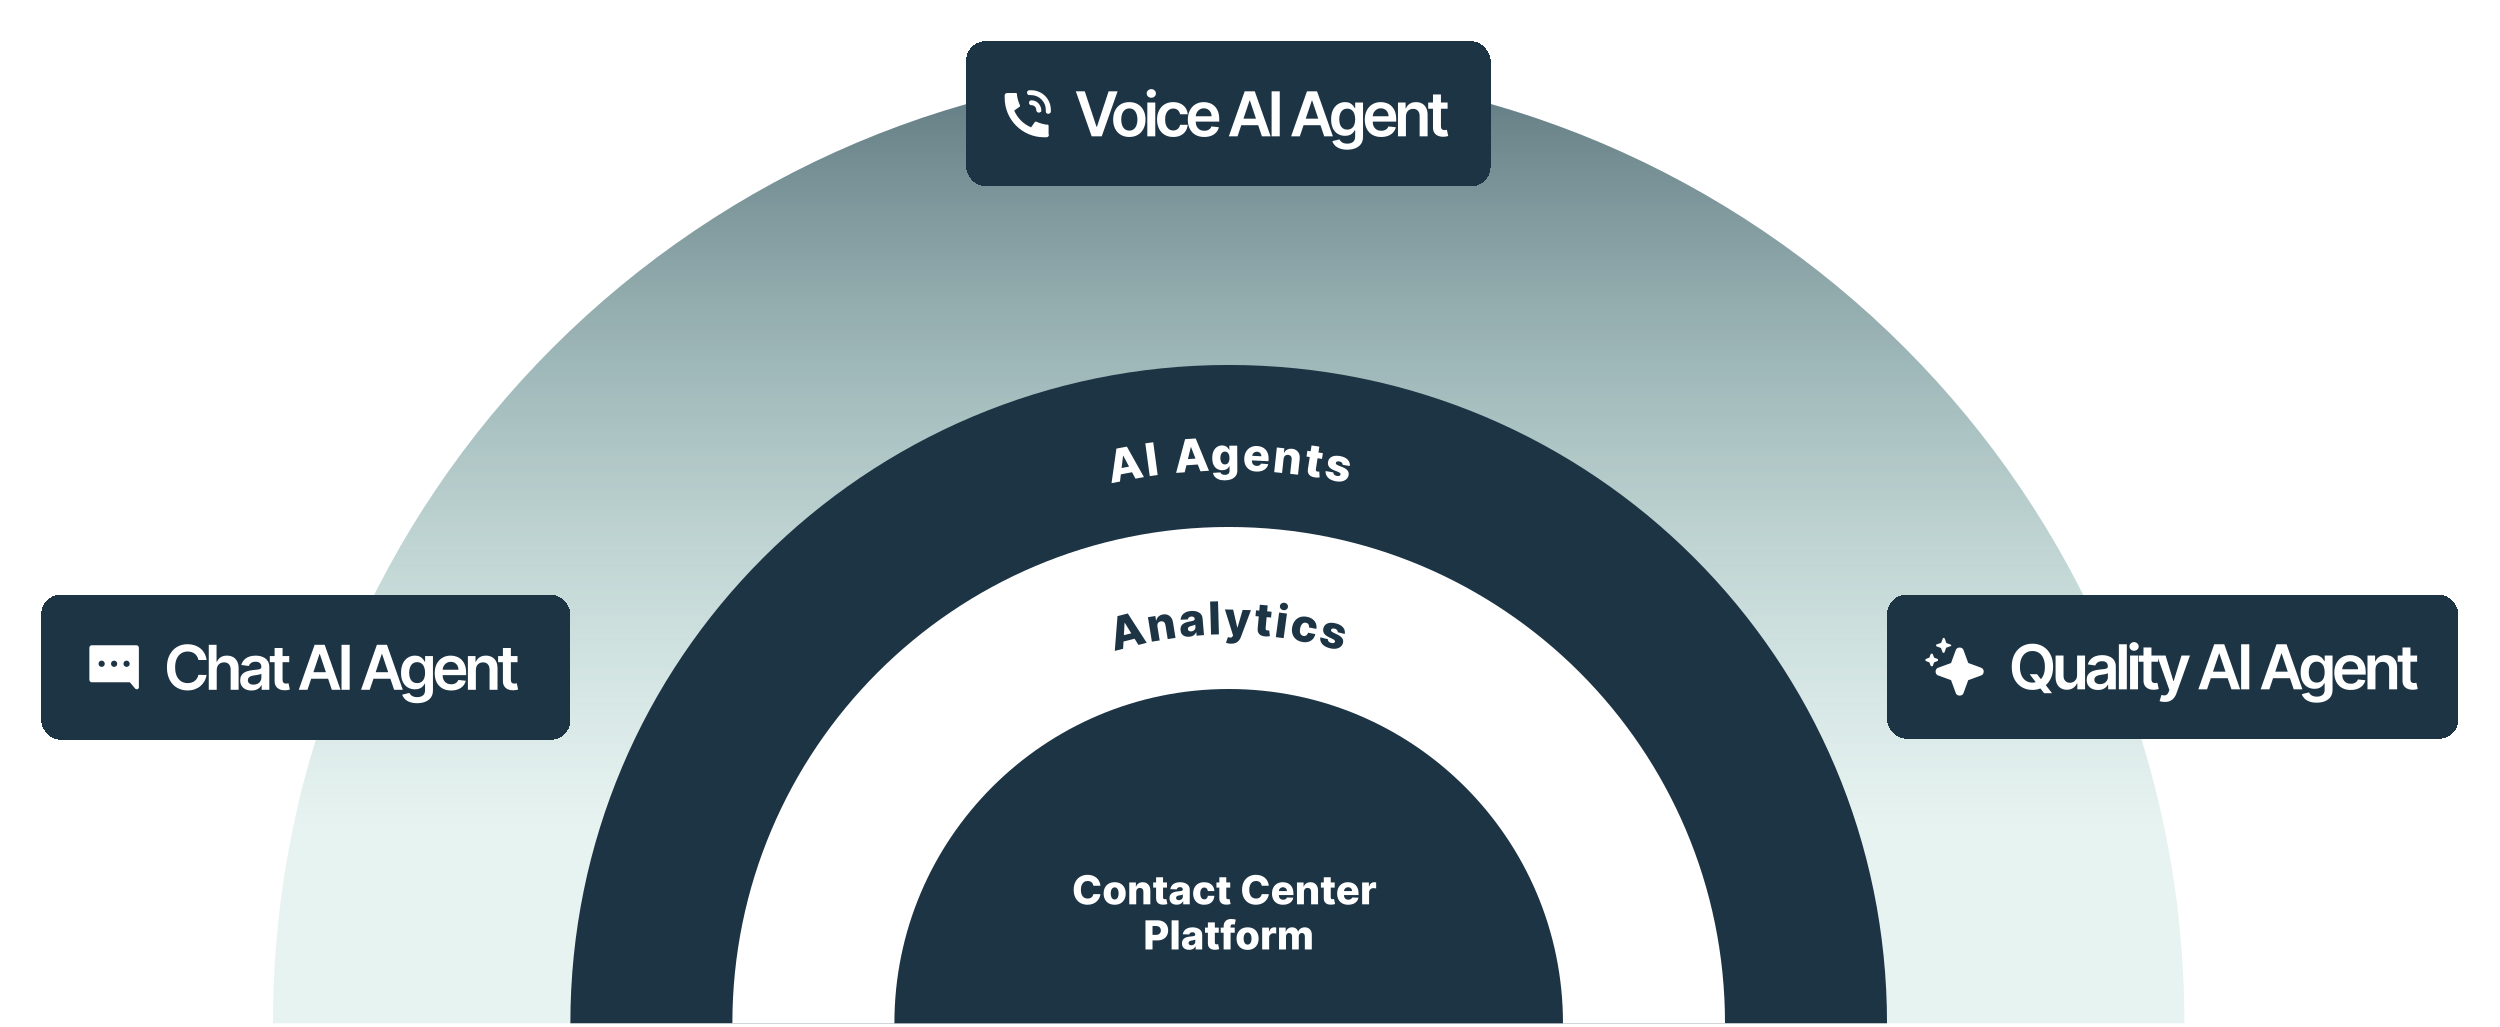 <svg width="1219" height="501" viewBox="0 0 1219 501" fill="none" xmlns="http://www.w3.org/2000/svg">
<path d="M599.108 32.956C341.743 32.956 133.108 241.591 133.108 498.956H1065.11C1065.11 241.591 856.473 32.956 599.108 32.956Z" fill="url(#paint0_linear_2547_9447)"/>
<path d="M599.108 177.956C421.825 177.956 278.108 321.672 278.108 498.956H920.108C920.108 321.672 776.391 177.956 599.108 177.956Z" fill="#1D3444"/>
<path d="M599.108 256.956C465.455 256.956 357.108 365.303 357.108 498.956H841.108C841.108 365.303 732.761 256.956 599.108 256.956Z" fill="white"/>
<path d="M599.108 335.956C509.085 335.956 436.108 408.933 436.108 498.956H762.108C762.108 408.933 689.13 335.956 599.108 335.956Z" fill="#1D3444"/>
<path d="M546.101 234.813L541.983 235.584L544.366 218.733L549.466 217.779L557.779 232.628L553.662 233.399L547.721 222.239L547.597 222.262L546.101 234.813ZM544.384 228.678L552.99 227.068L553.535 229.978L544.928 231.588L544.384 228.678ZM562.317 215.648L564.477 231.628L560.614 232.15L558.454 216.17L562.317 215.648ZM577.649 230.31L573.469 230.583L577.851 214.138L583.028 213.801L589.505 229.538L585.325 229.81L580.762 218.02L580.637 218.028L577.649 230.31ZM576.679 224.014L585.416 223.445L585.608 226.399L576.871 226.968L576.679 224.014ZM597.216 234.219C596.066 234.225 595.081 234.071 594.26 233.755C593.44 233.439 592.794 233.005 592.324 232.451C591.854 231.897 591.569 231.269 591.471 230.566L595.115 230.341C595.185 230.587 595.312 230.802 595.497 230.984C595.687 231.167 595.931 231.307 596.231 231.405C596.536 231.503 596.893 231.551 597.303 231.549C597.948 231.545 598.48 231.385 598.899 231.067C599.322 230.755 599.531 230.211 599.527 229.434L599.515 227.308L599.381 227.309C599.231 227.682 599.002 228.017 598.694 228.313C598.386 228.608 598.001 228.842 597.54 229.012C597.085 229.183 596.56 229.27 595.967 229.273C595.085 229.278 594.276 229.078 593.539 228.673C592.807 228.262 592.218 227.625 591.772 226.761C591.331 225.893 591.107 224.773 591.1 223.403C591.092 221.991 591.311 220.827 591.757 219.911C592.203 218.99 592.79 218.307 593.517 217.862C594.249 217.417 595.038 217.192 595.883 217.187C596.518 217.184 597.062 217.291 597.515 217.509C597.973 217.721 598.35 217.997 598.645 218.337C598.941 218.677 599.166 219.03 599.321 219.396L599.431 219.396L599.419 217.325L603.254 217.303L603.322 229.444C603.328 230.468 603.076 231.333 602.565 232.039C602.055 232.745 601.339 233.282 600.417 233.649C599.495 234.022 598.428 234.212 597.216 234.219ZM597.29 226.463C597.757 226.46 598.155 226.334 598.485 226.086C598.814 225.837 599.066 225.481 599.242 225.018C599.418 224.556 599.504 224.001 599.501 223.356C599.497 222.699 599.404 222.136 599.223 221.664C599.047 221.188 598.791 220.822 598.453 220.566C598.121 220.311 597.722 220.185 597.254 220.187C596.777 220.19 596.373 220.324 596.044 220.588C595.715 220.852 595.465 221.224 595.294 221.702C595.129 222.176 595.048 222.735 595.052 223.381C595.056 224.026 595.145 224.58 595.321 225.041C595.497 225.502 595.748 225.854 596.075 226.099C596.407 226.344 596.812 226.465 597.29 226.463ZM612.508 229.945C611.245 229.881 610.167 229.577 609.275 229.033C608.388 228.484 607.721 227.733 607.275 226.78C606.835 225.822 606.647 224.701 606.711 223.417C606.774 222.169 607.075 221.091 607.615 220.183C608.155 219.269 608.887 218.575 609.809 218.102C610.732 217.623 611.802 217.414 613.018 217.475C613.878 217.518 614.657 217.691 615.357 217.995C616.056 218.298 616.652 218.725 617.145 219.275C617.638 219.825 618.009 220.493 618.258 221.278C618.508 222.058 618.608 222.944 618.558 223.934L618.51 224.894L608.012 224.365L608.124 222.132L615.044 222.48C615.06 222.071 614.981 221.702 614.808 221.373C614.636 221.043 614.389 220.781 614.067 220.586C613.752 220.387 613.381 220.276 612.957 220.255C612.527 220.233 612.137 220.311 611.786 220.487C611.436 220.659 611.153 220.905 610.937 221.225C610.721 221.54 610.598 221.904 610.567 222.318L610.452 224.591C610.427 225.083 610.503 225.521 610.678 225.903C610.853 226.28 611.114 226.579 611.46 226.802C611.807 227.024 612.226 227.148 612.719 227.172C613.06 227.19 613.371 227.158 613.654 227.078C613.936 226.997 614.182 226.87 614.39 226.697C614.599 226.523 614.76 226.305 614.873 226.043L618.398 226.323C618.212 227.107 617.855 227.78 617.327 228.343C616.805 228.9 616.135 229.32 615.316 229.605C614.498 229.885 613.562 229.998 612.508 229.945ZM625.869 223.767L625.135 230.625L621.306 230.215L622.594 218.19L626.234 218.58L625.998 220.788L626.131 220.802C626.476 220.094 626.992 219.566 627.679 219.217C628.366 218.863 629.153 218.734 630.04 218.829C630.886 218.92 631.599 219.189 632.179 219.636C632.765 220.079 633.194 220.658 633.466 221.373C633.744 222.084 633.831 222.891 633.729 223.793L632.909 231.458L629.08 231.048L629.821 224.135C629.897 223.467 629.784 222.927 629.479 222.514C629.18 222.102 628.728 221.864 628.123 221.799C627.721 221.756 627.356 221.807 627.03 221.951C626.708 222.091 626.447 222.314 626.245 222.619C626.049 222.926 625.923 223.308 625.869 223.767ZM645.031 220.968L644.6 223.769L637.059 222.61L637.49 219.809L645.031 220.968ZM639.51 217.188L643.315 217.772L641.615 228.831C641.58 229.064 641.587 229.259 641.637 229.416C641.693 229.568 641.789 229.686 641.925 229.771C642.062 229.85 642.231 229.905 642.433 229.937C642.579 229.959 642.734 229.969 642.899 229.968C643.069 229.963 643.198 229.956 643.284 229.948L643.438 232.783C643.248 232.807 642.981 232.833 642.637 232.86C642.299 232.887 641.899 232.876 641.44 232.827C640.541 232.731 639.791 232.51 639.192 232.163C638.598 231.811 638.173 231.342 637.918 230.756C637.668 230.171 637.611 229.474 637.745 228.666L639.51 217.188ZM658.158 227.233L654.671 226.639C654.684 226.385 654.63 226.147 654.508 225.925C654.387 225.697 654.208 225.504 653.972 225.345C653.742 225.182 653.46 225.067 653.125 225.001C652.688 224.914 652.297 224.928 651.954 225.042C651.615 225.157 651.419 225.364 651.365 225.664C651.314 225.894 651.367 226.113 651.524 226.321C651.686 226.53 652.006 226.735 652.485 226.937L654.686 227.822C655.825 228.283 656.631 228.833 657.104 229.473C657.582 230.113 657.738 230.866 657.572 231.732C657.406 232.545 657.023 233.205 656.425 233.713C655.832 234.221 655.091 234.561 654.201 234.733C653.312 234.9 652.337 234.878 651.276 234.668C649.582 234.332 648.314 233.72 647.474 232.831C646.639 231.938 646.269 230.891 646.362 229.69L650.111 230.336C650.108 230.784 650.256 231.156 650.556 231.451C650.856 231.746 651.274 231.946 651.81 232.052C652.294 232.148 652.705 232.136 653.045 232.016C653.384 231.896 653.586 231.687 653.651 231.39C653.698 231.121 653.622 230.884 653.422 230.678C653.223 230.467 652.886 230.267 652.41 230.076L650.418 229.273C649.271 228.821 648.464 228.246 647.998 227.549C647.532 226.847 647.392 226.044 647.576 225.138C647.728 224.344 648.073 223.709 648.612 223.232C649.151 222.751 649.844 222.438 650.691 222.296C651.538 222.153 652.497 222.188 653.568 222.4C655.175 222.718 656.375 223.306 657.168 224.164C657.962 225.017 658.292 226.04 658.158 227.233Z" fill="white"/>
<path d="M536.577 431.899H533.11C533.063 431.543 532.969 431.222 532.825 430.935C532.682 430.649 532.492 430.404 532.257 430.2C532.021 429.997 531.741 429.842 531.418 429.736C531.099 429.625 530.745 429.569 530.357 429.569C529.668 429.569 529.074 429.738 528.574 430.076C528.08 430.413 527.698 430.901 527.43 431.539C527.167 432.177 527.035 432.949 527.035 433.855C527.035 434.798 527.169 435.588 527.437 436.226C527.71 436.86 528.091 437.338 528.581 437.662C529.076 437.981 529.661 438.14 530.336 438.14C530.715 438.14 531.059 438.092 531.369 437.995C531.683 437.898 531.958 437.757 532.194 437.572C532.435 437.382 532.631 437.153 532.784 436.885C532.941 436.612 533.05 436.305 533.11 435.963L536.577 435.984C536.517 436.612 536.334 437.232 536.029 437.842C535.729 438.452 535.315 439.009 534.788 439.513C534.261 440.013 533.618 440.41 532.86 440.706C532.106 441.002 531.242 441.15 530.266 441.15C528.981 441.15 527.83 440.868 526.813 440.304C525.801 439.735 525.001 438.908 524.414 437.821C523.827 436.735 523.533 435.413 523.533 433.855C523.533 432.292 523.831 430.968 524.428 429.881C525.024 428.795 525.831 427.97 526.848 427.406C527.865 426.842 529.004 426.56 530.266 426.56C531.126 426.56 531.922 426.68 532.652 426.92C533.382 427.156 534.025 427.503 534.58 427.961C535.134 428.414 535.585 428.971 535.932 429.632C536.279 430.293 536.494 431.049 536.577 431.899ZM543.513 441.157C542.394 441.157 541.433 440.928 540.628 440.47C539.829 440.008 539.211 439.365 538.777 438.543C538.347 437.715 538.132 436.756 538.132 435.665C538.132 434.569 538.347 433.61 538.777 432.787C539.211 431.959 539.829 431.317 540.628 430.859C541.433 430.397 542.394 430.166 543.513 430.166C544.632 430.166 545.591 430.397 546.391 430.859C547.195 431.317 547.812 431.959 548.242 432.787C548.677 433.61 548.894 434.569 548.894 435.665C548.894 436.756 548.677 437.715 548.242 438.543C547.812 439.365 547.195 440.008 546.391 440.47C545.591 440.928 544.632 441.157 543.513 441.157ZM543.534 438.598C543.941 438.598 544.285 438.473 544.567 438.224C544.849 437.974 545.064 437.627 545.212 437.183C545.365 436.74 545.441 436.226 545.441 435.644C545.441 435.052 545.365 434.534 545.212 434.091C545.064 433.647 544.849 433.3 544.567 433.05C544.285 432.801 543.941 432.676 543.534 432.676C543.113 432.676 542.757 432.801 542.466 433.05C542.179 433.3 541.96 433.647 541.807 434.091C541.659 434.534 541.585 435.052 541.585 435.644C541.585 436.226 541.659 436.74 541.807 437.183C541.96 437.627 542.179 437.974 542.466 438.224C542.757 438.473 543.113 438.598 543.534 438.598ZM554.022 434.881V440.956H550.631V430.304H553.856V432.26H553.974C554.21 431.608 554.612 431.097 555.18 430.727C555.749 430.353 556.426 430.166 557.212 430.166C557.961 430.166 558.611 430.334 559.161 430.672C559.716 431.005 560.145 431.472 560.451 432.073C560.76 432.669 560.913 433.367 560.908 434.167V440.956H557.517V434.833C557.522 434.241 557.372 433.779 557.067 433.446C556.766 433.113 556.348 432.946 555.811 432.946C555.455 432.946 555.141 433.025 554.868 433.182C554.6 433.335 554.392 433.554 554.244 433.841C554.101 434.128 554.027 434.474 554.022 434.881ZM569.02 430.304V432.801H562.3V430.304H569.02ZM563.708 427.752H567.099V437.606C567.099 437.814 567.131 437.983 567.196 438.113C567.265 438.237 567.365 438.328 567.494 438.383C567.624 438.434 567.779 438.459 567.959 438.459C568.088 438.459 568.225 438.448 568.368 438.425C568.516 438.397 568.627 438.374 568.701 438.355L569.214 440.803C569.052 440.849 568.823 440.907 568.528 440.977C568.236 441.046 567.887 441.09 567.48 441.108C566.685 441.145 566.003 441.053 565.435 440.831C564.871 440.604 564.439 440.253 564.138 439.777C563.842 439.301 563.699 438.702 563.708 437.981V427.752ZM573.753 441.136C573.073 441.136 572.47 441.023 571.943 440.796C571.42 440.565 571.007 440.218 570.702 439.756C570.401 439.289 570.251 438.704 570.251 438.002C570.251 437.41 570.355 436.911 570.563 436.504C570.771 436.097 571.057 435.766 571.423 435.512C571.788 435.258 572.209 435.066 572.685 434.937C573.161 434.803 573.669 434.712 574.21 434.666C574.816 434.611 575.304 434.553 575.674 434.493C576.043 434.428 576.312 434.338 576.478 434.222C576.649 434.102 576.735 433.933 576.735 433.716V433.681C576.735 433.326 576.612 433.05 576.367 432.856C576.122 432.662 575.791 432.565 575.375 432.565C574.927 432.565 574.566 432.662 574.294 432.856C574.021 433.05 573.847 433.319 573.773 433.661L570.646 433.55C570.738 432.903 570.977 432.325 571.36 431.816C571.749 431.303 572.28 430.901 572.955 430.61C573.635 430.314 574.451 430.166 575.403 430.166C576.083 430.166 576.709 430.247 577.282 430.408C577.856 430.566 578.355 430.797 578.78 431.102C579.206 431.402 579.534 431.772 579.765 432.211C580.001 432.651 580.119 433.152 580.119 433.716V440.956H576.929V439.472H576.845C576.656 439.832 576.413 440.138 576.117 440.387C575.826 440.637 575.482 440.824 575.084 440.949C574.691 441.074 574.247 441.136 573.753 441.136ZM574.8 438.917C575.165 438.917 575.493 438.843 575.784 438.695C576.08 438.547 576.316 438.344 576.492 438.085C576.667 437.821 576.755 437.516 576.755 437.17V436.157C576.658 436.208 576.54 436.254 576.402 436.296C576.268 436.337 576.12 436.377 575.958 436.414C575.796 436.451 575.63 436.483 575.459 436.511C575.288 436.538 575.123 436.564 574.966 436.587C574.647 436.638 574.374 436.716 574.148 436.823C573.926 436.929 573.755 437.068 573.635 437.239C573.519 437.405 573.461 437.604 573.461 437.835C573.461 438.187 573.586 438.455 573.836 438.64C574.09 438.825 574.411 438.917 574.8 438.917ZM587.164 441.157C586.041 441.157 585.077 440.926 584.272 440.463C583.473 440.001 582.858 439.359 582.428 438.536C581.998 437.708 581.783 436.751 581.783 435.665C581.783 434.574 581.998 433.617 582.428 432.794C582.862 431.966 583.479 431.321 584.279 430.859C585.084 430.397 586.043 430.166 587.157 430.166C588.142 430.166 588.999 430.344 589.73 430.7C590.465 431.056 591.038 431.56 591.45 432.211C591.866 432.859 592.085 433.619 592.108 434.493H588.939C588.875 433.947 588.69 433.52 588.384 433.21C588.084 432.9 587.691 432.745 587.206 432.745C586.813 432.745 586.468 432.856 586.172 433.078C585.877 433.295 585.645 433.619 585.479 434.049C585.317 434.474 585.236 435.001 585.236 435.63C585.236 436.259 585.317 436.79 585.479 437.225C585.645 437.655 585.877 437.981 586.172 438.203C586.468 438.42 586.813 438.529 587.206 438.529C587.52 438.529 587.797 438.462 588.038 438.328C588.283 438.194 588.484 437.997 588.641 437.738C588.798 437.475 588.898 437.156 588.939 436.781H592.108C592.076 437.66 591.856 438.427 591.45 439.083C591.047 439.74 590.481 440.251 589.751 440.616C589.025 440.977 588.163 441.157 587.164 441.157ZM599.856 430.304V432.801H593.136V430.304H599.856ZM594.544 427.752H597.935V437.606C597.935 437.814 597.967 437.983 598.032 438.113C598.101 438.237 598.201 438.328 598.33 438.383C598.46 438.434 598.615 438.459 598.795 438.459C598.924 438.459 599.061 438.448 599.204 438.425C599.352 438.397 599.463 438.374 599.537 438.355L600.05 440.803C599.888 440.849 599.659 440.907 599.364 440.977C599.072 441.046 598.723 441.09 598.316 441.108C597.521 441.145 596.839 441.053 596.271 440.831C595.707 440.604 595.274 440.253 594.974 439.777C594.678 439.301 594.535 438.702 594.544 437.981V427.752ZM618.673 431.899H615.205C615.159 431.543 615.064 431.222 614.921 430.935C614.778 430.649 614.588 430.404 614.352 430.2C614.117 429.997 613.837 429.842 613.513 429.736C613.194 429.625 612.841 429.569 612.452 429.569C611.764 429.569 611.169 429.738 610.67 430.076C610.176 430.413 609.794 430.901 609.526 431.539C609.263 432.177 609.131 432.949 609.131 433.855C609.131 434.798 609.265 435.588 609.533 436.226C609.806 436.86 610.187 437.338 610.677 437.662C611.172 437.981 611.757 438.14 612.432 438.14C612.811 438.14 613.155 438.092 613.465 437.995C613.779 437.898 614.054 437.757 614.29 437.572C614.53 437.382 614.727 437.153 614.879 436.885C615.037 436.612 615.145 436.305 615.205 435.963L618.673 435.984C618.613 436.612 618.43 437.232 618.125 437.842C617.824 438.452 617.411 439.009 616.884 439.513C616.356 440.013 615.714 440.41 614.956 440.706C614.202 441.002 613.338 441.15 612.362 441.15C611.077 441.15 609.926 440.868 608.909 440.304C607.896 439.735 607.097 438.908 606.51 437.821C605.922 436.735 605.629 435.413 605.629 433.855C605.629 432.292 605.927 430.968 606.523 429.881C607.12 428.795 607.926 427.97 608.944 427.406C609.961 426.842 611.1 426.56 612.362 426.56C613.222 426.56 614.017 426.68 614.748 426.92C615.478 427.156 616.121 427.503 616.675 427.961C617.23 428.414 617.681 428.971 618.028 429.632C618.374 430.293 618.589 431.049 618.673 431.899ZM625.616 441.157C624.502 441.157 623.54 440.937 622.731 440.498C621.927 440.054 621.307 439.423 620.873 438.605C620.443 437.782 620.228 436.804 620.228 435.672C620.228 434.571 620.445 433.61 620.88 432.787C621.314 431.959 621.927 431.317 622.717 430.859C623.508 430.397 624.439 430.166 625.512 430.166C626.27 430.166 626.963 430.284 627.592 430.519C628.221 430.755 628.764 431.104 629.222 431.566C629.679 432.029 630.035 432.6 630.29 433.279C630.544 433.954 630.671 434.729 630.671 435.602V436.448H621.413V434.479H627.516C627.511 434.118 627.426 433.797 627.259 433.515C627.093 433.233 626.864 433.013 626.573 432.856C626.286 432.694 625.956 432.614 625.581 432.614C625.202 432.614 624.862 432.699 624.562 432.87C624.261 433.037 624.023 433.265 623.847 433.557C623.672 433.843 623.579 434.169 623.57 434.534V436.538C623.57 436.973 623.656 437.354 623.827 437.683C623.998 438.006 624.24 438.258 624.555 438.439C624.869 438.619 625.244 438.709 625.678 438.709C625.979 438.709 626.251 438.667 626.496 438.584C626.741 438.501 626.952 438.378 627.127 438.217C627.303 438.055 627.435 437.856 627.523 437.62L630.636 437.71C630.507 438.409 630.223 439.016 629.783 439.534C629.349 440.047 628.778 440.447 628.071 440.734C627.363 441.016 626.545 441.157 625.616 441.157ZM635.794 434.881V440.956H632.403V430.304H635.627V432.26H635.745C635.981 431.608 636.383 431.097 636.952 430.727C637.521 430.353 638.198 430.166 638.984 430.166C639.733 430.166 640.382 430.334 640.932 430.672C641.487 431.005 641.917 431.472 642.222 432.073C642.532 432.669 642.684 433.367 642.68 434.167V440.956H639.289V434.833C639.293 434.241 639.143 433.779 638.838 433.446C638.538 433.113 638.119 432.946 637.583 432.946C637.227 432.946 636.913 433.025 636.64 433.182C636.372 433.335 636.164 433.554 636.016 433.841C635.872 434.128 635.799 434.474 635.794 434.881ZM650.791 430.304V432.801H644.072V430.304H650.791ZM645.48 427.752H648.871V437.606C648.871 437.814 648.903 437.983 648.968 438.113C649.037 438.237 649.136 438.328 649.266 438.383C649.395 438.434 649.55 438.459 649.73 438.459C649.86 438.459 649.996 438.448 650.14 438.425C650.288 438.397 650.399 438.374 650.472 438.355L650.986 440.803C650.824 440.849 650.595 440.907 650.299 440.977C650.008 441.046 649.659 441.09 649.252 441.108C648.457 441.145 647.775 441.053 647.206 440.831C646.642 440.604 646.21 440.253 645.91 439.777C645.614 439.301 645.47 438.702 645.48 437.981V427.752ZM657.386 441.157C656.272 441.157 655.31 440.937 654.501 440.498C653.697 440.054 653.078 439.423 652.643 438.605C652.213 437.782 651.998 436.804 651.998 435.672C651.998 434.571 652.215 433.61 652.65 432.787C653.084 431.959 653.697 431.317 654.488 430.859C655.278 430.397 656.21 430.166 657.282 430.166C658.04 430.166 658.734 430.284 659.362 430.519C659.991 430.755 660.534 431.104 660.992 431.566C661.45 432.029 661.806 432.6 662.06 433.279C662.314 433.954 662.441 434.729 662.441 435.602V436.448H653.184V434.479H659.286C659.282 434.118 659.196 433.797 659.03 433.515C658.863 433.233 658.634 433.013 658.343 432.856C658.056 432.694 657.726 432.614 657.351 432.614C656.972 432.614 656.633 432.699 656.332 432.87C656.032 433.037 655.794 433.265 655.618 433.557C655.442 433.843 655.35 434.169 655.34 434.534V436.538C655.34 436.973 655.426 437.354 655.597 437.683C655.768 438.006 656.011 438.258 656.325 438.439C656.64 438.619 657.014 438.709 657.449 438.709C657.749 438.709 658.022 438.667 658.267 438.584C658.512 438.501 658.722 438.378 658.898 438.217C659.074 438.055 659.205 437.856 659.293 437.62L662.407 437.71C662.277 438.409 661.993 439.016 661.554 439.534C661.119 440.047 660.548 440.447 659.841 440.734C659.134 441.016 658.315 441.157 657.386 441.157ZM664.173 440.956V430.304H667.467V432.246H667.578C667.772 431.543 668.089 431.021 668.528 430.679C668.967 430.332 669.478 430.159 670.061 430.159C670.218 430.159 670.38 430.17 670.546 430.193C670.713 430.212 670.867 430.242 671.011 430.284V433.231C670.849 433.175 670.636 433.131 670.373 433.099C670.114 433.067 669.883 433.05 669.679 433.05C669.277 433.05 668.914 433.141 668.591 433.321C668.272 433.497 668.02 433.744 667.835 434.063C667.654 434.377 667.564 434.747 667.564 435.172V440.956H664.173ZM558.536 462.956V448.754H564.402C565.466 448.754 566.383 448.962 567.155 449.378C567.932 449.789 568.531 450.365 568.951 451.105C569.372 451.84 569.582 452.695 569.582 453.67C569.582 454.651 569.367 455.508 568.938 456.243C568.512 456.974 567.904 457.54 567.114 457.942C566.323 458.344 565.385 458.545 564.298 458.545H560.679V455.841H563.66C564.178 455.841 564.61 455.751 564.957 455.571C565.308 455.39 565.574 455.138 565.755 454.815C565.935 454.486 566.025 454.105 566.025 453.67C566.025 453.231 565.935 452.852 565.755 452.533C565.574 452.21 565.308 451.96 564.957 451.784C564.606 451.609 564.174 451.521 563.66 451.521H561.968V462.956H558.536ZM574.665 448.754V462.956H571.274V448.754H574.665ZM579.826 463.136C579.147 463.136 578.544 463.023 578.017 462.796C577.494 462.565 577.08 462.218 576.775 461.756C576.475 461.289 576.325 460.704 576.325 460.002C576.325 459.41 576.429 458.911 576.637 458.504C576.845 458.097 577.131 457.766 577.496 457.512C577.862 457.258 578.282 457.066 578.759 456.937C579.235 456.803 579.743 456.712 580.284 456.666C580.89 456.611 581.377 456.553 581.747 456.493C582.117 456.428 582.385 456.338 582.552 456.222C582.723 456.102 582.808 455.933 582.808 455.716V455.681C582.808 455.326 582.686 455.05 582.441 454.856C582.196 454.662 581.865 454.565 581.449 454.565C581.001 454.565 580.64 454.662 580.367 454.856C580.095 455.05 579.921 455.319 579.847 455.661L576.72 455.55C576.812 454.903 577.05 454.325 577.434 453.816C577.822 453.303 578.354 452.901 579.029 452.61C579.709 452.314 580.525 452.166 581.477 452.166C582.156 452.166 582.783 452.247 583.356 452.408C583.929 452.566 584.429 452.797 584.854 453.102C585.279 453.402 585.607 453.772 585.839 454.211C586.074 454.651 586.192 455.152 586.192 455.716V462.956H583.002V461.472H582.919C582.73 461.832 582.487 462.138 582.191 462.387C581.9 462.637 581.555 462.824 581.158 462.949C580.765 463.074 580.321 463.136 579.826 463.136ZM580.874 460.917C581.239 460.917 581.567 460.843 581.858 460.695C582.154 460.547 582.39 460.344 582.566 460.085C582.741 459.821 582.829 459.516 582.829 459.17V458.157C582.732 458.208 582.614 458.254 582.475 458.296C582.341 458.337 582.193 458.377 582.032 458.414C581.87 458.451 581.703 458.483 581.532 458.511C581.361 458.538 581.197 458.564 581.04 458.587C580.721 458.638 580.448 458.716 580.222 458.823C580 458.929 579.829 459.068 579.709 459.239C579.593 459.405 579.535 459.604 579.535 459.835C579.535 460.187 579.66 460.455 579.91 460.64C580.164 460.825 580.485 460.917 580.874 460.917ZM594.278 452.304V454.801H587.558V452.304H594.278ZM588.966 449.752H592.357V459.606C592.357 459.814 592.389 459.983 592.454 460.113C592.523 460.237 592.623 460.328 592.752 460.383C592.882 460.434 593.037 460.459 593.217 460.459C593.346 460.459 593.483 460.448 593.626 460.425C593.774 460.397 593.885 460.374 593.959 460.355L594.472 462.803C594.31 462.849 594.081 462.907 593.786 462.977C593.494 463.046 593.145 463.09 592.738 463.108C591.943 463.145 591.261 463.053 590.693 462.831C590.129 462.604 589.697 462.253 589.396 461.777C589.1 461.301 588.957 460.702 588.966 459.981V449.752ZM602.062 452.304V454.801H595.211V452.304H602.062ZM596.639 462.956V451.763C596.639 450.941 596.794 450.259 597.104 449.718C597.413 449.172 597.843 448.765 598.394 448.497C598.944 448.225 599.579 448.088 600.301 448.088C600.772 448.088 601.216 448.125 601.632 448.199C602.053 448.269 602.365 448.331 602.568 448.386L602.027 450.869C601.902 450.827 601.75 450.793 601.57 450.765C601.394 450.737 601.227 450.723 601.07 450.723C600.673 450.723 600.4 450.811 600.252 450.987C600.104 451.163 600.03 451.403 600.03 451.708V462.956H596.639ZM608.322 463.157C607.203 463.157 606.242 462.928 605.437 462.47C604.637 462.008 604.02 461.365 603.586 460.543C603.156 459.715 602.941 458.756 602.941 457.665C602.941 456.569 603.156 455.61 603.586 454.787C604.02 453.959 604.637 453.317 605.437 452.859C606.242 452.397 607.203 452.166 608.322 452.166C609.441 452.166 610.4 452.397 611.2 452.859C612.004 453.317 612.621 453.959 613.051 454.787C613.486 455.61 613.703 456.569 613.703 457.665C613.703 458.756 613.486 459.715 613.051 460.543C612.621 461.365 612.004 462.008 611.2 462.47C610.4 462.928 609.441 463.157 608.322 463.157ZM608.343 460.598C608.75 460.598 609.094 460.473 609.376 460.224C609.658 459.974 609.873 459.627 610.021 459.183C610.174 458.74 610.25 458.226 610.25 457.644C610.25 457.052 610.174 456.534 610.021 456.091C609.873 455.647 609.658 455.3 609.376 455.05C609.094 454.801 608.75 454.676 608.343 454.676C607.922 454.676 607.566 454.801 607.275 455.05C606.988 455.3 606.769 455.647 606.616 456.091C606.468 456.534 606.394 457.052 606.394 457.644C606.394 458.226 606.468 458.74 606.616 459.183C606.769 459.627 606.988 459.974 607.275 460.224C607.566 460.473 607.922 460.598 608.343 460.598ZM615.44 462.956V452.304H618.734V454.246H618.845C619.039 453.543 619.356 453.021 619.795 452.679C620.234 452.332 620.745 452.159 621.328 452.159C621.485 452.159 621.647 452.17 621.813 452.193C621.979 452.212 622.134 452.242 622.278 452.284V455.231C622.116 455.175 621.903 455.131 621.64 455.099C621.381 455.067 621.15 455.05 620.946 455.05C620.544 455.05 620.181 455.141 619.858 455.321C619.539 455.497 619.287 455.744 619.102 456.063C618.921 456.377 618.831 456.747 618.831 457.172V462.956H615.44ZM623.659 462.956V452.304H626.884V454.26H627.002C627.224 453.613 627.598 453.102 628.125 452.727C628.652 452.353 629.281 452.166 630.011 452.166C630.751 452.166 631.384 452.355 631.911 452.734C632.438 453.113 632.774 453.622 632.917 454.26H633.028C633.227 453.627 633.615 453.12 634.193 452.741C634.771 452.358 635.453 452.166 636.239 452.166C637.246 452.166 638.065 452.489 638.693 453.137C639.322 453.779 639.636 454.662 639.636 455.786V462.956H636.245V456.562C636.245 456.031 636.109 455.626 635.836 455.349C635.564 455.067 635.21 454.926 634.775 454.926C634.308 454.926 633.941 455.078 633.673 455.383C633.409 455.684 633.278 456.088 633.278 456.597V462.956H630.018V456.527C630.018 456.033 629.884 455.642 629.616 455.356C629.348 455.069 628.994 454.926 628.555 454.926C628.259 454.926 627.998 454.997 627.772 455.141C627.545 455.279 627.367 455.478 627.238 455.737C627.113 455.996 627.05 456.301 627.05 456.652V462.956H623.659Z" fill="white"/>
<path d="M547.627 316.352L543.566 317.378L544.891 300.412L549.921 299.141L559.147 313.442L555.086 314.468L548.459 303.701L548.337 303.731L547.627 316.352ZM545.531 310.336L554.019 308.191L554.745 311.062L546.256 313.207L545.531 310.336ZM564.361 305.462L565.46 312.271L561.659 312.885L559.732 300.946L563.346 300.362L563.7 302.554L563.832 302.533C563.978 301.76 564.337 301.114 564.907 300.597C565.477 300.074 566.202 299.742 567.083 299.599C567.923 299.464 568.681 299.536 569.359 299.814C570.041 300.087 570.607 300.533 571.058 301.151C571.513 301.764 571.811 302.518 571.95 303.416L573.178 311.026L569.377 311.639L568.27 304.776C568.168 304.111 567.916 303.62 567.513 303.302C567.116 302.984 566.617 302.873 566.016 302.97C565.617 303.034 565.279 303.179 565.002 303.405C564.729 303.624 564.535 303.908 564.421 304.256C564.313 304.603 564.292 305.005 564.361 305.462ZM579.885 310.478C579.116 310.544 578.423 310.474 577.805 310.268C577.192 310.057 576.69 309.705 576.3 309.211C575.915 308.712 575.689 308.065 575.621 307.27C575.564 306.6 575.634 306.026 575.83 305.545C576.026 305.065 576.318 304.663 576.707 304.341C577.096 304.018 577.553 303.76 578.079 303.568C578.605 303.37 579.172 303.219 579.779 303.115C580.459 302.993 581.005 302.881 581.418 302.777C581.83 302.669 582.125 302.541 582.302 302.394C582.484 302.241 582.564 302.042 582.543 301.796L582.54 301.757C582.506 301.354 582.34 301.055 582.044 300.859C581.749 300.663 581.365 300.585 580.895 300.625C580.387 300.668 579.989 300.813 579.699 301.059C579.409 301.305 579.239 301.625 579.188 302.019L575.639 302.195C575.681 301.454 575.895 300.777 576.28 300.165C576.67 299.547 577.233 299.041 577.968 298.646C578.708 298.246 579.617 298 580.695 297.908C581.463 297.843 582.18 297.874 582.844 298.001C583.508 298.124 584.095 298.337 584.605 298.642C585.116 298.94 585.523 299.327 585.826 299.802C586.136 300.276 586.317 300.832 586.372 301.47L587.07 309.661L583.461 309.968L583.318 308.289L583.224 308.297C583.044 308.723 582.799 309.092 582.488 309.403C582.183 309.714 581.811 309.959 581.373 310.138C580.941 310.317 580.445 310.431 579.885 310.478ZM580.856 307.867C581.269 307.832 581.633 307.716 581.948 307.521C582.269 307.325 582.516 307.072 582.69 306.762C582.863 306.447 582.933 306.094 582.9 305.701L582.802 304.556C582.697 304.623 582.568 304.686 582.415 304.747C582.268 304.807 582.104 304.866 581.925 304.923C581.745 304.981 581.56 305.033 581.369 305.081C581.178 305.129 580.995 305.174 580.819 305.215C580.464 305.303 580.163 305.418 579.916 305.56C579.676 305.702 579.496 305.876 579.376 306.081C579.261 306.28 579.215 306.511 579.237 306.772C579.271 307.17 579.438 307.461 579.739 307.646C580.044 307.831 580.417 307.904 580.856 307.867ZM593.904 293.2L594.349 309.319L590.5 309.425L590.055 293.306L593.904 293.2ZM600.139 313.872C599.678 313.86 599.243 313.811 598.836 313.727C598.428 313.648 598.079 313.546 597.789 313.423L598.714 310.652C599.089 310.788 599.428 310.871 599.731 310.9C600.04 310.929 600.307 310.887 600.53 310.772C600.759 310.662 600.938 310.46 601.067 310.164L601.226 309.806L597.268 297.159L601.298 297.269L603.292 305.955L603.418 305.959L605.91 297.394L609.964 297.503L605.048 310.626C604.809 311.282 604.481 311.856 604.064 312.348C603.651 312.846 603.123 313.231 602.481 313.503C601.843 313.774 601.063 313.897 600.139 313.872ZM620.033 298.286L619.779 301.109L612.18 300.427L612.434 297.604L620.033 298.286ZM614.285 294.861L618.119 295.205L617.12 306.349C617.098 306.584 617.118 306.778 617.178 306.931C617.244 307.079 617.347 307.191 617.488 307.267C617.629 307.338 617.802 307.382 618.005 307.401C618.152 307.414 618.307 307.415 618.472 307.403C618.642 307.387 618.77 307.372 618.855 307.358L619.187 310.179C618.999 310.214 618.735 310.257 618.393 310.305C618.057 310.354 617.658 310.368 617.196 310.348C616.293 310.309 615.531 310.135 614.91 309.827C614.295 309.513 613.842 309.072 613.551 308.503C613.265 307.934 613.163 307.243 613.247 306.428L614.285 294.861ZM622.089 310.66L623.706 298.674L627.522 299.189L625.905 311.174L622.089 310.66ZM625.806 297.535C625.271 297.463 624.834 297.224 624.497 296.818C624.16 296.408 624.026 295.95 624.094 295.445C624.162 294.946 624.412 294.545 624.844 294.244C625.278 293.937 625.762 293.819 626.298 293.891C626.839 293.964 627.275 294.206 627.607 294.616C627.944 295.022 628.079 295.474 628.011 295.974C627.943 296.478 627.693 296.884 627.259 297.191C626.832 297.494 626.347 297.608 625.806 297.535ZM634.895 313.006C633.643 312.762 632.619 312.296 631.822 311.606C631.031 310.917 630.485 310.068 630.185 309.057C629.885 308.042 629.853 306.929 630.089 305.718C630.325 304.502 630.773 303.482 631.43 302.658C632.094 301.83 632.922 301.245 633.913 300.903C634.91 300.563 636.03 300.513 637.271 300.755C638.369 300.968 639.286 301.353 640.023 301.908C640.765 302.464 641.294 303.15 641.612 303.966C641.935 304.777 642.015 305.673 641.851 306.651L638.319 305.964C638.365 305.342 638.252 304.825 637.979 304.414C637.711 304.003 637.307 303.746 636.766 303.64C636.328 303.555 635.92 303.604 635.542 303.787C635.165 303.965 634.837 304.276 634.559 304.719C634.286 305.158 634.081 305.727 633.945 306.428C633.809 307.129 633.784 307.739 633.87 308.258C633.962 308.774 634.149 309.187 634.43 309.499C634.713 309.805 635.073 310.001 635.511 310.086C635.862 310.154 636.185 310.14 636.482 310.042C636.784 309.946 637.051 309.771 637.283 309.516C637.515 309.257 637.695 308.923 637.822 308.514L641.354 309.202C641.128 310.174 640.717 310.982 640.121 311.625C639.53 312.269 638.788 312.716 637.895 312.964C637.008 313.209 636.008 313.223 634.895 313.006ZM655.709 309.109L652.27 308.283C652.3 308.03 652.261 307.789 652.155 307.559C652.049 307.324 651.884 307.12 651.659 306.945C651.441 306.767 651.167 306.633 650.837 306.545C650.407 306.429 650.016 306.417 649.665 306.507C649.32 306.599 649.11 306.793 649.036 307.088C648.97 307.315 649.008 307.537 649.151 307.755C649.298 307.974 649.604 308.2 650.069 308.434L652.205 309.464C653.311 310.001 654.079 310.604 654.507 311.273C654.941 311.944 655.046 312.706 654.823 313.559C654.602 314.359 654.177 314.992 653.546 315.458C652.92 315.926 652.157 316.216 651.258 316.327C650.36 316.434 649.388 316.347 648.344 316.066C646.676 315.618 645.453 314.922 644.673 313.979C643.901 313.032 643.601 311.962 643.775 310.77L647.472 311.666C647.439 312.113 647.562 312.494 647.842 312.808C648.121 313.123 648.525 313.351 649.052 313.492C649.528 313.621 649.94 313.636 650.287 313.539C650.634 313.442 650.849 313.247 650.933 312.954C650.999 312.689 650.939 312.448 650.753 312.229C650.568 312.006 650.245 311.783 649.783 311.561L647.849 310.626C646.736 310.098 645.969 309.471 645.55 308.744C645.133 308.012 645.046 307.201 645.291 306.31C645.496 305.528 645.883 304.917 646.452 304.478C647.023 304.033 647.735 303.768 648.59 303.683C649.445 303.597 650.399 303.696 651.453 303.979C653.035 304.404 654.193 305.071 654.927 305.981C655.662 306.885 655.923 307.928 655.709 309.109Z" fill="#1D3444"/>
<g filter="url(#filter0_d_2547_9447)">
<rect x="471.108" y="12.065" width="255.692" height="70.72" rx="9.386" fill="#1D3444" shape-rendering="crispEdges"/>
<path fill-rule="evenodd" clip-rule="evenodd" d="M501.983 35.956H502.829C505.368 35.956 507.823 36.972 509.6 38.749C511.378 40.526 512.393 42.981 512.393 45.52V46.367C512.393 46.705 512.224 46.959 511.97 47.128C511.716 47.297 511.462 47.467 511.124 47.467H511.039C510.701 47.467 510.447 47.297 510.193 47.044C510.024 46.79 509.854 46.451 509.939 46.197V45.52C509.939 43.574 509.177 41.796 507.823 40.442C506.469 39.088 504.607 38.326 502.745 38.326H502.068C501.729 38.326 501.391 38.326 501.221 38.072C500.967 37.903 500.798 37.564 500.798 37.226C500.798 36.887 500.798 36.549 501.052 36.379C501.221 36.125 501.56 35.956 501.898 35.956H501.983ZM505.622 46.451C505.368 46.197 505.284 45.943 505.284 45.605C505.284 44.928 505.03 44.335 504.607 43.912C504.184 43.489 503.506 43.235 502.914 43.235C502.322 43.235 502.322 43.15 502.068 42.896C501.814 42.642 501.729 42.389 501.729 42.05C501.729 41.711 501.898 41.458 502.068 41.204C502.322 40.95 502.575 40.865 502.914 40.865C504.184 40.865 505.453 41.373 506.3 42.304C507.146 43.235 507.738 44.42 507.738 45.689C507.738 46.959 507.569 46.282 507.4 46.536C507.146 46.79 506.892 46.874 506.553 46.874C506.215 46.874 505.961 46.79 505.707 46.536L505.622 46.451ZM511.293 57.539V53.307C511.293 52.968 511.039 52.714 510.785 52.714C510.531 52.714 510.277 52.714 510.108 52.714C508.415 52.46 506.807 51.953 505.284 51.276C505.03 51.191 504.776 51.276 504.607 51.445L502.745 54.069C499.021 52.46 496.058 49.498 494.535 45.859L497.159 43.997C497.413 43.827 497.413 43.574 497.328 43.319C496.651 41.796 496.143 40.188 495.889 38.495C495.889 38.326 495.889 38.072 495.889 37.818C495.889 37.48 495.635 37.31 495.297 37.31H491.065C490.472 37.31 489.88 37.818 489.88 38.411C489.88 38.918 489.88 39.342 489.88 39.68C489.88 50.344 498.513 58.893 509.093 58.893C519.672 58.893 509.854 58.893 510.362 58.893C510.955 58.893 511.462 58.3 511.462 57.708L511.293 57.539Z" fill="white"/>
<path d="M528.932 36.476L534.644 53.752H534.869L540.57 36.476H544.943L537.205 58.424H532.297L524.57 36.476H528.932ZM550.661 58.746C549.054 58.746 547.66 58.392 546.482 57.685C545.303 56.978 544.388 55.988 543.738 54.716C543.095 53.445 542.774 51.959 542.774 50.258C542.774 48.558 543.095 47.068 543.738 45.789C544.388 44.511 545.303 43.517 546.482 42.81C547.66 42.103 549.054 41.749 550.661 41.749C552.269 41.749 553.662 42.103 554.841 42.81C556.019 43.517 556.93 44.511 557.573 45.789C558.224 47.068 558.549 48.558 558.549 50.258C558.549 51.959 558.224 53.445 557.573 54.716C556.93 55.988 556.019 56.978 554.841 57.685C553.662 58.392 552.269 58.746 550.661 58.746ZM550.682 55.638C551.554 55.638 552.283 55.399 552.869 54.92C553.455 54.434 553.89 53.784 554.176 52.97C554.469 52.155 554.616 51.248 554.616 50.248C554.616 49.24 554.469 48.329 554.176 47.515C553.89 46.693 553.455 46.039 552.869 45.554C552.283 45.068 551.554 44.825 550.682 44.825C549.789 44.825 549.046 45.068 548.453 45.554C547.868 46.039 547.428 46.693 547.135 47.515C546.849 48.329 546.707 49.24 546.707 50.248C546.707 51.248 546.849 52.155 547.135 52.97C547.428 53.784 547.868 54.434 548.453 54.92C549.046 55.399 549.789 55.638 550.682 55.638ZM559.428 58.424V41.963H563.308V58.424H559.428ZM561.379 39.627C560.764 39.627 560.236 39.424 559.793 39.016C559.35 38.602 559.128 38.105 559.128 37.527C559.128 36.941 559.35 36.444 559.793 36.037C560.236 35.623 560.764 35.416 561.379 35.416C562 35.416 562.529 35.623 562.965 36.037C563.408 36.444 563.629 36.941 563.629 37.527C563.629 38.105 563.408 38.602 562.965 39.016C562.529 39.424 562 39.627 561.379 39.627ZM572.065 58.746C570.421 58.746 569.01 58.385 567.831 57.663C566.66 56.942 565.756 55.945 565.12 54.673C564.491 53.395 564.177 51.923 564.177 50.258C564.177 48.586 564.498 47.111 565.141 45.832C565.784 44.546 566.692 43.546 567.864 42.831C569.042 42.11 570.436 41.749 572.043 41.749C573.379 41.749 574.562 41.996 575.59 42.489C576.626 42.974 577.452 43.664 578.066 44.557C578.68 45.443 579.03 46.479 579.116 47.665H575.408C575.258 46.872 574.901 46.211 574.336 45.682C573.779 45.146 573.033 44.878 572.097 44.878C571.304 44.878 570.607 45.093 570.007 45.521C569.407 45.943 568.939 46.55 568.603 47.343C568.274 48.136 568.11 49.087 568.11 50.194C568.11 51.316 568.274 52.28 568.603 53.087C568.932 53.888 569.392 54.506 569.985 54.941C570.586 55.37 571.289 55.584 572.097 55.584C572.668 55.584 573.179 55.477 573.629 55.263C574.086 55.041 574.469 54.724 574.776 54.309C575.083 53.895 575.294 53.391 575.408 52.798H579.116C579.023 53.963 578.68 54.995 578.087 55.895C577.494 56.788 576.687 57.489 575.665 57.996C574.644 58.496 573.443 58.746 572.065 58.746ZM587.176 58.746C585.526 58.746 584.101 58.403 582.9 57.717C581.707 57.024 580.789 56.045 580.146 54.781C579.503 53.509 579.181 52.012 579.181 50.29C579.181 48.597 579.503 47.111 580.146 45.832C580.796 44.546 581.704 43.546 582.868 42.831C584.033 42.11 585.401 41.749 586.973 41.749C587.987 41.749 588.944 41.913 589.845 42.242C590.752 42.564 591.552 43.064 592.245 43.742C592.945 44.421 593.496 45.286 593.896 46.336C594.296 47.379 594.496 48.622 594.496 50.065V51.255H581.003V48.64H590.777C590.77 47.897 590.609 47.236 590.295 46.657C589.98 46.072 589.541 45.611 588.977 45.275C588.419 44.939 587.769 44.771 587.026 44.771C586.233 44.771 585.537 44.964 584.936 45.35C584.336 45.729 583.868 46.229 583.533 46.85C583.204 47.465 583.036 48.14 583.029 48.876V51.158C583.029 52.116 583.204 52.937 583.554 53.623C583.904 54.302 584.393 54.824 585.022 55.188C585.651 55.545 586.387 55.724 587.23 55.724C587.794 55.724 588.305 55.645 588.762 55.488C589.22 55.324 589.616 55.084 589.952 54.77C590.288 54.456 590.541 54.066 590.713 53.602L594.335 54.009C594.106 54.967 593.671 55.802 593.028 56.517C592.392 57.224 591.577 57.774 590.584 58.167C589.591 58.553 588.455 58.746 587.176 58.746ZM603.428 58.424H599.184L606.911 36.476H611.819L619.556 58.424H615.313L609.45 40.977H609.279L603.428 58.424ZM603.567 49.819H615.141V53.012H603.567V49.819ZM624.01 36.476V58.424H620.034V36.476H624.01ZM633.794 58.424H629.55L637.277 36.476H642.185L649.923 58.424H645.679L639.817 40.977H639.645L633.794 58.424ZM633.933 49.819H645.507V53.012H633.933V49.819ZM656.887 64.94C655.494 64.94 654.297 64.751 653.297 64.372C652.297 64.001 651.493 63.501 650.886 62.872C650.278 62.243 649.857 61.547 649.621 60.782L653.115 59.935C653.272 60.257 653.501 60.575 653.801 60.889C654.101 61.211 654.504 61.475 655.012 61.682C655.526 61.897 656.173 62.004 656.951 62.004C658.052 62.004 658.962 61.736 659.684 61.2C660.406 60.671 660.766 59.8 660.766 58.585V55.467H660.574C660.374 55.867 660.081 56.278 659.695 56.699C659.316 57.12 658.812 57.474 658.184 57.76C657.562 58.046 656.78 58.189 655.837 58.189C654.572 58.189 653.425 57.892 652.397 57.299C651.375 56.699 650.561 55.806 649.953 54.62C649.353 53.427 649.053 51.934 649.053 50.14C649.053 48.333 649.353 46.807 649.953 45.564C650.561 44.314 651.379 43.367 652.407 42.724C653.436 42.074 654.583 41.749 655.847 41.749C656.812 41.749 657.605 41.913 658.227 42.242C658.855 42.564 659.355 42.953 659.727 43.41C660.098 43.86 660.381 44.285 660.574 44.685H660.788V41.963H664.614V58.692C664.614 60.1 664.278 61.264 663.606 62.186C662.935 63.108 662.017 63.797 660.852 64.254C659.688 64.712 658.366 64.94 656.887 64.94ZM656.919 55.145C657.741 55.145 658.441 54.945 659.02 54.545C659.598 54.145 660.038 53.57 660.338 52.819C660.638 52.069 660.788 51.169 660.788 50.119C660.788 49.083 660.638 48.176 660.338 47.397C660.045 46.618 659.609 46.014 659.03 45.586C658.459 45.15 657.755 44.932 656.919 44.932C656.055 44.932 655.333 45.157 654.754 45.607C654.176 46.057 653.74 46.675 653.447 47.461C653.154 48.24 653.008 49.126 653.008 50.119C653.008 51.126 653.154 52.009 653.447 52.766C653.747 53.516 654.186 54.102 654.765 54.523C655.351 54.938 656.069 55.145 656.919 55.145ZM673.464 58.746C671.814 58.746 670.389 58.403 669.188 57.717C667.995 57.024 667.077 56.045 666.434 54.781C665.791 53.509 665.47 52.012 665.47 50.29C665.47 48.597 665.791 47.111 666.434 45.832C667.084 44.546 667.992 43.546 669.156 42.831C670.321 42.11 671.689 41.749 673.261 41.749C674.275 41.749 675.232 41.913 676.133 42.242C677.04 42.564 677.84 43.064 678.533 43.742C679.233 44.421 679.784 45.286 680.184 46.336C680.584 47.379 680.784 48.622 680.784 50.065V51.255H667.291V48.64H677.065C677.058 47.897 676.897 47.236 676.583 46.657C676.268 46.072 675.829 45.611 675.265 45.275C674.707 44.939 674.057 44.771 673.314 44.771C672.521 44.771 671.825 44.964 671.224 45.35C670.624 45.729 670.156 46.229 669.821 46.85C669.492 47.465 669.324 48.14 669.317 48.876V51.158C669.317 52.116 669.492 52.937 669.842 53.623C670.192 54.302 670.681 54.824 671.31 55.188C671.939 55.545 672.675 55.724 673.518 55.724C674.082 55.724 674.593 55.645 675.05 55.488C675.508 55.324 675.904 55.084 676.24 54.77C676.576 54.456 676.829 54.066 677.001 53.602L680.623 54.009C680.394 54.967 679.959 55.802 679.316 56.517C678.68 57.224 677.865 57.774 676.872 58.167C675.879 58.553 674.743 58.746 673.464 58.746ZM685.532 48.779V58.424H681.653V41.963H685.361V44.761H685.554C685.932 43.839 686.536 43.107 687.365 42.564C688.201 42.021 689.233 41.749 690.462 41.749C691.598 41.749 692.588 41.992 693.431 42.478C694.281 42.964 694.938 43.667 695.403 44.589C695.874 45.511 696.106 46.629 696.099 47.943V58.424H692.22V48.544C692.22 47.443 691.934 46.582 691.362 45.961C690.798 45.339 690.016 45.028 689.015 45.028C688.337 45.028 687.733 45.178 687.204 45.478C686.683 45.772 686.272 46.197 685.972 46.754C685.679 47.311 685.532 47.986 685.532 48.779ZM705.85 41.963V44.964H696.387V41.963H705.85ZM698.723 38.02H702.603V53.473C702.603 53.995 702.681 54.395 702.838 54.673C703.003 54.945 703.217 55.131 703.481 55.231C703.746 55.331 704.039 55.381 704.36 55.381C704.603 55.381 704.824 55.363 705.025 55.327C705.232 55.291 705.389 55.259 705.496 55.231L706.15 58.264C705.943 58.335 705.646 58.414 705.26 58.499C704.882 58.585 704.417 58.635 703.867 58.65C702.895 58.678 702.02 58.532 701.241 58.21C700.463 57.881 699.845 57.374 699.387 56.688C698.937 56.002 698.716 55.145 698.723 54.116V38.02Z" fill="white"/>
</g>
<g filter="url(#filter1_d_2547_9447)">
<rect x="20.108" y="281.956" width="257.955" height="70.72" rx="9.386" fill="#1D3444" shape-rendering="crispEdges"/>
<path fill-rule="evenodd" clip-rule="evenodd" d="M43.573 307.772C43.573 307.133 44.132 306.573 44.772 306.573H66.516C67.156 306.573 67.716 307.133 67.716 307.772V322.642V326.959C67.716 327.199 67.716 327.358 67.556 327.598C67.476 327.758 67.236 327.918 67.076 327.998C66.916 328.078 66.676 328.078 66.436 327.998C66.197 327.998 66.037 327.838 65.877 327.678L63.319 324.64H44.772C44.132 324.64 43.573 324.081 43.573 323.441V307.772ZM51.087 315.607C51.087 314.807 50.448 314.088 49.569 314.088C48.689 314.088 48.05 314.727 48.05 315.607C48.05 316.486 48.689 317.126 49.569 317.126C50.448 317.126 51.087 316.486 51.087 315.607ZM55.644 314.088C56.444 314.088 57.163 314.727 57.163 315.607C57.163 316.486 56.523 317.126 55.644 317.126C54.765 317.126 54.125 316.486 54.125 315.607C54.125 314.727 54.765 314.088 55.644 314.088ZM61.72 314.088C62.519 314.088 63.239 314.727 63.239 315.607C63.239 316.486 62.599 317.126 61.72 317.126C60.84 317.126 60.201 316.486 60.201 315.607C60.201 314.727 60.84 314.088 61.72 314.088Z" fill="white"/>
<path d="M100.738 313.773H96.73C96.616 313.116 96.405 312.533 96.098 312.026C95.791 311.512 95.409 311.076 94.951 310.719C94.494 310.361 93.973 310.093 93.387 309.915C92.808 309.729 92.183 309.636 91.511 309.636C90.318 309.636 89.261 309.936 88.339 310.536C87.418 311.129 86.696 312.001 86.174 313.151C85.653 314.294 85.392 315.691 85.392 317.342C85.392 319.021 85.653 320.435 86.174 321.585C86.703 322.729 87.425 323.593 88.339 324.179C89.261 324.758 90.315 325.047 91.501 325.047C92.158 325.047 92.772 324.961 93.344 324.79C93.922 324.611 94.441 324.35 94.898 324.007C95.362 323.664 95.751 323.243 96.066 322.743C96.387 322.243 96.609 321.671 96.73 321.028L100.738 321.05C100.588 322.093 100.263 323.071 99.763 323.986C99.27 324.9 98.624 325.708 97.823 326.408C97.023 327.101 96.087 327.644 95.016 328.037C93.944 328.423 92.754 328.616 91.447 328.616C89.518 328.616 87.796 328.169 86.281 327.276C84.767 326.383 83.574 325.093 82.702 323.407C81.83 321.721 81.395 319.699 81.395 317.342C81.395 314.977 81.834 312.955 82.713 311.276C83.592 309.59 84.788 308.3 86.303 307.407C87.818 306.514 89.532 306.068 91.447 306.068C92.669 306.068 93.805 306.239 94.855 306.582C95.905 306.925 96.841 307.429 97.663 308.093C98.484 308.75 99.159 309.558 99.688 310.515C100.224 311.465 100.574 312.551 100.738 313.773ZM105.675 318.67V328.316H101.795V306.368H105.589V314.652H105.782C106.167 313.723 106.764 312.991 107.571 312.455C108.386 311.912 109.422 311.64 110.679 311.64C111.822 311.64 112.819 311.88 113.669 312.358C114.519 312.837 115.177 313.537 115.641 314.459C116.113 315.38 116.348 316.506 116.348 317.835V328.316H112.469V318.435C112.469 317.327 112.183 316.466 111.612 315.852C111.047 315.23 110.254 314.92 109.232 314.92C108.547 314.92 107.932 315.07 107.389 315.37C106.853 315.663 106.432 316.088 106.125 316.645C105.825 317.202 105.675 317.877 105.675 318.67ZM122.627 328.648C121.584 328.648 120.644 328.462 119.808 328.091C118.98 327.712 118.322 327.155 117.836 326.419C117.358 325.683 117.118 324.775 117.118 323.697C117.118 322.768 117.29 322 117.633 321.393C117.976 320.785 118.444 320.299 119.037 319.935C119.63 319.571 120.298 319.296 121.041 319.11C121.791 318.917 122.566 318.778 123.366 318.692C124.331 318.592 125.113 318.503 125.713 318.424C126.313 318.338 126.749 318.21 127.021 318.038C127.299 317.86 127.439 317.584 127.439 317.213V317.149C127.439 316.341 127.199 315.716 126.721 315.273C126.242 314.83 125.553 314.609 124.652 314.609C123.702 314.609 122.948 314.816 122.391 315.23C121.841 315.645 121.469 316.134 121.277 316.699L117.654 316.184C117.94 315.184 118.412 314.348 119.069 313.676C119.726 312.998 120.53 312.49 121.48 312.155C122.43 311.812 123.481 311.64 124.631 311.64C125.424 311.64 126.213 311.733 126.999 311.919C127.785 312.105 128.503 312.412 129.153 312.841C129.803 313.262 130.325 313.837 130.718 314.566C131.118 315.295 131.318 316.206 131.318 317.299V328.316H127.589V326.054H127.46C127.224 326.512 126.892 326.94 126.463 327.34C126.042 327.733 125.51 328.051 124.867 328.294C124.231 328.53 123.484 328.648 122.627 328.648ZM123.634 325.797C124.413 325.797 125.088 325.644 125.66 325.336C126.231 325.022 126.671 324.608 126.978 324.093C127.292 323.579 127.449 323.018 127.449 322.411V320.471C127.328 320.571 127.121 320.664 126.828 320.75C126.542 320.835 126.221 320.91 125.863 320.975C125.506 321.039 125.152 321.096 124.802 321.146C124.452 321.196 124.149 321.239 123.891 321.275C123.313 321.353 122.795 321.482 122.337 321.66C121.88 321.839 121.519 322.089 121.255 322.411C120.991 322.725 120.859 323.132 120.859 323.632C120.859 324.347 121.119 324.886 121.641 325.251C122.162 325.615 122.827 325.797 123.634 325.797ZM141.026 311.855V314.855H131.563V311.855H141.026ZM133.899 307.911H137.779V323.364C137.779 323.886 137.857 324.286 138.014 324.565C138.179 324.836 138.393 325.022 138.657 325.122C138.922 325.222 139.215 325.272 139.536 325.272C139.779 325.272 140.001 325.254 140.201 325.218C140.408 325.183 140.565 325.151 140.672 325.122L141.326 328.155C141.119 328.226 140.822 328.305 140.436 328.391C140.058 328.476 139.593 328.526 139.043 328.541C138.072 328.569 137.196 328.423 136.418 328.101C135.639 327.773 135.021 327.265 134.564 326.579C134.114 325.894 133.892 325.036 133.899 324.007V307.911ZM149.92 328.316H145.676L153.403 306.368H158.311L166.049 328.316H161.805L155.943 310.869H155.772L149.92 328.316ZM150.06 319.71H161.634V322.904H150.06V319.71ZM170.503 306.368V328.316H166.527V306.368H170.503ZM180.287 328.316H176.043L183.77 306.368H188.678L196.415 328.316H192.172L186.309 310.869H186.138L180.287 328.316ZM180.426 319.71H192V322.904H180.426V319.71ZM203.38 334.831C201.986 334.831 200.79 334.642 199.789 334.263C198.789 333.892 197.985 333.392 197.378 332.763C196.771 332.134 196.349 331.438 196.114 330.673L199.607 329.827C199.764 330.148 199.993 330.466 200.293 330.78C200.593 331.102 200.997 331.366 201.504 331.573C202.019 331.788 202.665 331.895 203.444 331.895C204.544 331.895 205.455 331.627 206.177 331.091C206.898 330.563 207.259 329.691 207.259 328.476V325.358H207.066C206.866 325.758 206.573 326.169 206.187 326.59C205.809 327.012 205.305 327.365 204.676 327.651C204.055 327.937 203.272 328.08 202.329 328.08C201.065 328.08 199.918 327.783 198.889 327.19C197.868 326.59 197.053 325.697 196.446 324.511C195.846 323.318 195.546 321.825 195.546 320.031C195.546 318.224 195.846 316.699 196.446 315.455C197.053 314.205 197.871 313.258 198.9 312.615C199.929 311.965 201.075 311.64 202.34 311.64C203.305 311.64 204.098 311.805 204.719 312.133C205.348 312.455 205.848 312.844 206.22 313.301C206.591 313.751 206.873 314.177 207.066 314.577H207.281V311.855H211.106V328.583C211.106 329.991 210.771 331.156 210.099 332.077C209.427 332.999 208.509 333.688 207.345 334.146C206.18 334.603 204.859 334.831 203.38 334.831ZM203.412 325.036C204.233 325.036 204.934 324.836 205.512 324.436C206.091 324.036 206.53 323.461 206.83 322.711C207.13 321.961 207.281 321.06 207.281 320.01C207.281 318.974 207.13 318.067 206.83 317.288C206.537 316.509 206.102 315.906 205.523 315.477C204.951 315.041 204.248 314.823 203.412 314.823C202.547 314.823 201.826 315.048 201.247 315.498C200.668 315.948 200.232 316.566 199.94 317.352C199.647 318.131 199.5 319.017 199.5 320.01C199.5 321.017 199.647 321.9 199.94 322.657C200.24 323.407 200.679 323.993 201.258 324.415C201.844 324.829 202.562 325.036 203.412 325.036ZM219.957 328.637C218.306 328.637 216.881 328.294 215.681 327.608C214.488 326.915 213.57 325.936 212.927 324.672C212.284 323.4 211.962 321.903 211.962 320.182C211.962 318.488 212.284 317.002 212.927 315.723C213.577 314.437 214.484 313.437 215.649 312.723C216.813 312.001 218.181 311.64 219.753 311.64C220.768 311.64 221.725 311.805 222.625 312.133C223.533 312.455 224.333 312.955 225.026 313.634C225.726 314.312 226.276 315.177 226.676 316.227C227.076 317.27 227.276 318.513 227.276 319.956V321.146H213.784V318.531H223.558C223.551 317.788 223.39 317.127 223.075 316.549C222.761 315.963 222.322 315.502 221.757 315.166C221.2 314.83 220.55 314.662 219.807 314.662C219.014 314.662 218.317 314.855 217.717 315.241C217.117 315.62 216.649 316.12 216.313 316.741C215.984 317.356 215.817 318.031 215.809 318.767V321.05C215.809 322.007 215.984 322.829 216.335 323.514C216.685 324.193 217.174 324.715 217.803 325.079C218.431 325.436 219.167 325.615 220.01 325.615C220.575 325.615 221.086 325.536 221.543 325.379C222 325.215 222.397 324.976 222.732 324.661C223.068 324.347 223.322 323.957 223.493 323.493L227.116 323.9C226.887 324.858 226.451 325.694 225.808 326.408C225.172 327.115 224.358 327.665 223.365 328.058C222.372 328.444 221.236 328.637 219.957 328.637ZM232.025 318.67V328.316H228.145V311.855H231.853V314.652H232.046C232.425 313.73 233.029 312.998 233.858 312.455C234.693 311.912 235.726 311.64 236.955 311.64C238.091 311.64 239.08 311.883 239.923 312.369C240.773 312.855 241.431 313.559 241.895 314.48C242.367 315.402 242.599 316.52 242.592 317.835V328.316H238.712V318.435C238.712 317.334 238.426 316.474 237.855 315.852C237.29 315.23 236.508 314.92 235.508 314.92C234.829 314.92 234.225 315.07 233.697 315.37C233.175 315.663 232.764 316.088 232.464 316.645C232.171 317.202 232.025 317.877 232.025 318.67ZM252.342 311.855V314.855H242.879V311.855H252.342ZM245.216 307.911H249.095V323.364C249.095 323.886 249.174 324.286 249.331 324.565C249.495 324.836 249.71 325.022 249.974 325.122C250.238 325.222 250.531 325.272 250.853 325.272C251.096 325.272 251.317 325.254 251.517 325.218C251.724 325.183 251.881 325.151 251.989 325.122L252.642 328.155C252.435 328.226 252.139 328.305 251.753 328.391C251.374 328.476 250.91 328.526 250.36 328.541C249.388 328.569 248.513 328.423 247.734 328.101C246.955 327.773 246.337 327.265 245.88 326.579C245.43 325.894 245.209 325.036 245.216 324.007V307.911Z" fill="white"/>
</g>
<g filter="url(#filter2_d_2547_9447)">
<rect x="920.108" y="281.956" width="278.604" height="70.216" rx="9.386" fill="#1D3444" shape-rendering="crispEdges"/>
<path d="M951.335 307.067C951.335 306.962 951.44 306.858 951.44 306.753C951.44 306.648 951.44 306.544 951.335 306.439C951.335 306.334 951.126 306.23 951.021 306.23L949.032 305.497L948.299 303.403C948.299 303.299 948.195 303.194 948.09 303.089C948.09 303.089 947.881 302.985 947.776 302.985C947.671 302.985 947.567 302.985 947.462 303.089C947.357 303.089 947.253 303.299 947.253 303.403L946.52 305.392L944.426 306.125C944.322 306.125 944.217 306.23 944.112 306.334C944.112 306.439 944.008 306.544 944.008 306.648C944.008 306.753 944.008 306.858 944.112 306.962C944.112 307.067 944.322 307.172 944.426 307.172L946.415 307.904L947.148 309.893C947.148 309.998 947.253 310.103 947.357 310.207C947.462 310.207 947.567 310.312 947.671 310.312C947.776 310.312 947.881 310.312 947.985 310.207C948.09 310.207 948.195 309.998 948.195 309.893L948.928 307.8L951.021 307.067C951.126 307.067 951.23 306.962 951.335 306.858V307.067Z" fill="white"/>
<path d="M943.799 319.419C943.799 319.837 943.904 320.256 944.113 320.57C944.323 320.884 944.637 321.198 945.055 321.303L951.336 323.606L953.639 329.886C953.743 330.305 954.057 330.619 954.371 330.828C954.686 331.038 955.104 331.142 955.523 331.142C955.942 331.142 956.36 331.038 956.674 330.828C956.988 330.619 957.302 330.305 957.407 329.886L959.71 323.606L965.99 321.303C966.409 321.198 966.723 320.884 966.932 320.57C967.142 320.256 967.247 319.837 967.247 319.419C967.247 319 967.142 318.581 966.932 318.267C966.723 317.953 966.409 317.744 965.99 317.535L959.71 315.232L957.407 308.951C957.302 308.533 956.988 308.219 956.674 308.009C956.36 307.8 955.942 307.695 955.523 307.695C955.104 307.695 954.686 307.8 954.371 308.009C954.057 308.219 953.743 308.533 953.639 308.951L951.336 315.232L945.055 317.535C944.637 317.639 944.323 317.953 944.113 318.267C943.904 318.581 943.799 319 943.799 319.419Z" fill="white"/>
<path d="M944.951 313.766C944.951 313.871 944.951 313.976 944.951 314.08C944.951 314.08 944.846 314.185 944.741 314.29L943.066 314.918L942.438 316.592C942.438 316.592 942.438 316.802 942.229 316.802C942.229 316.802 942.02 316.802 941.915 316.802C941.81 316.802 941.706 316.802 941.601 316.802C941.601 316.802 941.496 316.697 941.392 316.592L940.764 314.918L939.089 314.29C939.089 314.29 938.879 314.29 938.879 314.08C938.879 314.08 938.879 313.871 938.879 313.766C938.879 313.661 938.879 313.557 938.879 313.452C938.879 313.452 938.984 313.347 939.089 313.243L940.764 312.615L941.392 310.94C941.392 310.94 941.392 310.731 941.601 310.731C941.601 310.731 941.81 310.731 941.915 310.731C942.02 310.731 942.124 310.731 942.229 310.731C942.229 310.731 942.334 310.835 942.438 310.94L943.066 312.615L944.741 313.243C944.741 313.243 944.951 313.243 944.951 313.452C944.951 313.452 944.951 313.661 944.951 313.766Z" fill="white"/>
<path d="M989.66 320.69H993.26L995.393 323.455L996.915 325.256L1000.57 329.95H996.711L994.225 326.799L993.164 325.299L989.66 320.69ZM1001.09 317.09C1001.09 319.454 1000.65 321.48 999.765 323.166C998.887 324.845 997.686 326.131 996.165 327.024C994.65 327.917 992.932 328.364 991.01 328.364C989.088 328.364 987.366 327.917 985.844 327.024C984.33 326.124 983.129 324.834 982.244 323.155C981.365 321.469 980.925 319.447 980.925 317.09C980.925 314.725 981.365 312.703 982.244 311.024C983.129 309.338 984.33 308.048 985.844 307.155C987.366 306.262 989.088 305.816 991.01 305.816C992.932 305.816 994.65 306.262 996.165 307.155C997.686 308.048 998.887 309.338 999.765 311.024C1000.65 312.703 1001.09 314.725 1001.09 317.09ZM997.097 317.09C997.097 315.425 996.836 314.021 996.315 312.878C995.8 311.728 995.086 310.86 994.171 310.274C993.257 309.681 992.203 309.384 991.01 309.384C989.817 309.384 988.763 309.681 987.848 310.274C986.934 310.86 986.216 311.728 985.694 312.878C985.18 314.021 984.923 315.425 984.923 317.09C984.923 318.754 985.18 320.162 985.694 321.312C986.216 322.455 986.934 323.323 987.848 323.916C988.763 324.502 989.817 324.795 991.01 324.795C992.203 324.795 993.257 324.502 994.171 323.916C995.086 323.323 995.8 322.455 996.315 321.312C996.836 320.162 997.097 318.754 997.097 317.09ZM1012.79 321.141V311.603H1016.67V328.064H1012.91V325.138H1012.74C1012.36 326.06 1011.75 326.813 1010.9 327.399C1010.06 327.985 1009.02 328.278 1007.79 328.278C1006.71 328.278 1005.75 328.039 1004.92 327.56C1004.1 327.074 1003.46 326.37 1002.99 325.449C1002.53 324.52 1002.3 323.398 1002.3 322.084V311.603H1006.18V321.483C1006.18 322.527 1006.46 323.355 1007.04 323.97C1007.61 324.584 1008.36 324.891 1009.29 324.891C1009.86 324.891 1010.41 324.752 1010.95 324.473C1011.48 324.195 1011.92 323.78 1012.26 323.23C1012.62 322.673 1012.79 321.976 1012.79 321.141ZM1022.98 328.396C1021.94 328.396 1021 328.21 1020.16 327.839C1019.34 327.46 1018.68 326.903 1018.19 326.167C1017.71 325.431 1017.47 324.523 1017.47 323.445C1017.47 322.516 1017.65 321.748 1017.99 321.141C1018.33 320.533 1018.8 320.047 1019.39 319.683C1019.99 319.319 1020.65 319.044 1021.4 318.858C1022.15 318.665 1022.92 318.526 1023.72 318.44C1024.69 318.34 1025.47 318.251 1026.07 318.172C1026.67 318.086 1027.11 317.958 1027.38 317.786C1027.66 317.608 1027.79 317.332 1027.79 316.961V316.897C1027.79 316.089 1027.56 315.464 1027.08 315.021C1026.6 314.578 1025.91 314.357 1025.01 314.357C1024.06 314.357 1023.3 314.564 1022.75 314.978C1022.2 315.393 1021.83 315.882 1021.63 316.447L1018.01 315.932C1018.3 314.932 1018.77 314.096 1019.42 313.424C1020.08 312.746 1020.89 312.238 1021.84 311.903C1022.79 311.56 1023.84 311.388 1024.99 311.388C1025.78 311.388 1026.57 311.481 1027.36 311.667C1028.14 311.853 1028.86 312.16 1029.51 312.589C1030.16 313.01 1030.68 313.585 1031.07 314.314C1031.47 315.043 1031.67 315.954 1031.67 317.047V328.064H1027.94V325.802H1027.82C1027.58 326.26 1027.25 326.688 1026.82 327.088C1026.4 327.481 1025.87 327.799 1025.22 328.042C1024.59 328.278 1023.84 328.396 1022.98 328.396ZM1023.99 325.545C1024.77 325.545 1025.44 325.392 1026.02 325.084C1026.59 324.77 1027.03 324.356 1027.33 323.841C1027.65 323.327 1027.81 322.766 1027.81 322.159V320.219C1027.68 320.319 1027.48 320.412 1027.18 320.498C1026.9 320.583 1026.58 320.658 1026.22 320.723C1025.86 320.787 1025.51 320.844 1025.16 320.894C1024.81 320.944 1024.5 320.987 1024.25 321.023C1023.67 321.101 1023.15 321.23 1022.69 321.408C1022.24 321.587 1021.88 321.837 1021.61 322.159C1021.35 322.473 1021.21 322.88 1021.21 323.38C1021.21 324.095 1021.48 324.634 1022 324.999C1022.52 325.363 1023.18 325.545 1023.99 325.545ZM1037.04 306.116V328.064H1033.16V306.116H1037.04ZM1038.62 328.064V311.603H1042.5V328.064H1038.62ZM1040.57 309.266C1039.95 309.266 1039.43 309.063 1038.98 308.655C1038.54 308.241 1038.32 307.745 1038.32 307.166C1038.32 306.58 1038.54 306.083 1038.98 305.676C1039.43 305.262 1039.95 305.055 1040.57 305.055C1041.19 305.055 1041.72 305.262 1042.15 305.676C1042.6 306.083 1042.82 306.58 1042.82 307.166C1042.82 307.745 1042.6 308.241 1042.15 308.655C1041.72 309.063 1041.19 309.266 1040.57 309.266ZM1052.29 311.603V314.603H1042.83V311.603H1052.29ZM1045.17 307.659H1049.05V323.112C1049.05 323.634 1049.12 324.034 1049.28 324.313C1049.45 324.584 1049.66 324.77 1049.93 324.87C1050.19 324.97 1050.48 325.02 1050.8 325.02C1051.05 325.02 1051.27 325.002 1051.47 324.966C1051.68 324.931 1051.83 324.899 1051.94 324.87L1052.59 327.903C1052.39 327.974 1052.09 328.053 1051.7 328.139C1051.33 328.224 1050.86 328.274 1050.31 328.289C1049.34 328.317 1048.46 328.171 1047.69 327.849C1046.91 327.521 1046.29 327.013 1045.83 326.327C1045.38 325.642 1045.16 324.784 1045.17 323.755V307.659ZM1055.54 334.236C1055.01 334.236 1054.52 334.194 1054.07 334.108C1053.63 334.029 1053.27 333.936 1053.01 333.829L1053.91 330.807C1054.47 330.971 1054.98 331.05 1055.42 331.043C1055.86 331.036 1056.25 330.896 1056.59 330.625C1056.93 330.361 1057.22 329.918 1057.45 329.296L1057.79 328.406L1051.82 311.603H1055.93L1059.73 324.034H1059.9L1063.7 311.603H1067.83L1061.24 330.057C1060.93 330.929 1060.52 331.675 1060.02 332.297C1059.51 332.925 1058.89 333.404 1058.15 333.733C1057.42 334.069 1056.55 334.236 1055.54 334.236ZM1076.16 328.064H1071.92L1079.65 306.116H1084.55L1092.29 328.064H1088.05L1082.19 310.617H1082.01L1076.16 328.064ZM1076.3 319.458H1087.88V322.652H1076.3V319.458ZM1096.75 306.116V328.064H1092.77V306.116H1096.75ZM1106.53 328.064H1102.29L1110.01 306.116H1114.92L1122.66 328.064H1118.41L1112.55 310.617H1112.38L1106.53 328.064ZM1106.67 319.458H1118.24V322.652H1106.67V319.458ZM1129.62 334.579C1128.23 334.579 1127.03 334.39 1126.03 334.011C1125.03 333.64 1124.23 333.14 1123.62 332.511C1123.01 331.882 1122.59 331.186 1122.36 330.421L1125.85 329.575C1126.01 329.896 1126.24 330.214 1126.54 330.528C1126.84 330.85 1127.24 331.114 1127.75 331.321C1128.26 331.536 1128.91 331.643 1129.69 331.643C1130.79 331.643 1131.7 331.375 1132.42 330.839C1133.14 330.311 1133.5 329.439 1133.5 328.224V325.106H1133.31C1133.11 325.506 1132.82 325.917 1132.43 326.338C1132.05 326.76 1131.55 327.113 1130.92 327.399C1130.3 327.685 1129.52 327.828 1128.57 327.828C1127.31 327.828 1126.16 327.531 1125.13 326.938C1124.11 326.338 1123.3 325.445 1122.69 324.259C1122.09 323.066 1121.79 321.573 1121.79 319.779C1121.79 317.972 1122.09 316.447 1122.69 315.203C1123.3 313.953 1124.11 313.006 1125.14 312.363C1126.17 311.713 1127.32 311.388 1128.58 311.388C1129.55 311.388 1130.34 311.553 1130.96 311.881C1131.59 312.203 1132.09 312.592 1132.46 313.049C1132.83 313.499 1133.12 313.925 1133.31 314.325H1133.52V311.603H1137.35V328.331C1137.35 329.739 1137.01 330.904 1136.34 331.825C1135.67 332.747 1134.75 333.436 1133.59 333.893C1132.42 334.351 1131.1 334.579 1129.62 334.579ZM1129.65 324.784C1130.48 324.784 1131.18 324.584 1131.75 324.184C1132.33 323.784 1132.77 323.209 1133.07 322.459C1133.37 321.709 1133.52 320.808 1133.52 319.758C1133.52 318.722 1133.37 317.815 1133.07 317.036C1132.78 316.257 1132.34 315.654 1131.77 315.225C1131.19 314.789 1130.49 314.571 1129.65 314.571C1128.79 314.571 1128.07 314.796 1127.49 315.246C1126.91 315.696 1126.48 316.314 1126.18 317.1C1125.89 317.879 1125.74 318.765 1125.74 319.758C1125.74 320.765 1125.89 321.648 1126.18 322.405C1126.48 323.155 1126.92 323.741 1127.5 324.163C1128.09 324.577 1128.8 324.784 1129.65 324.784ZM1146.2 328.385C1144.55 328.385 1143.12 328.042 1141.92 327.356C1140.73 326.663 1139.81 325.684 1139.17 324.42C1138.53 323.148 1138.2 321.651 1138.2 319.93C1138.2 318.236 1138.53 316.75 1139.17 315.471C1139.82 314.185 1140.73 313.185 1141.89 312.471C1143.06 311.749 1144.42 311.388 1146 311.388C1147.01 311.388 1147.97 311.553 1148.87 311.881C1149.78 312.203 1150.58 312.703 1151.27 313.382C1151.97 314.06 1152.52 314.925 1152.92 315.975C1153.32 317.018 1153.52 318.261 1153.52 319.704V320.894H1140.03V318.279H1149.8C1149.79 317.536 1149.63 316.875 1149.32 316.297C1149 315.711 1148.56 315.25 1148 314.914C1147.44 314.578 1146.79 314.41 1146.05 314.41C1145.26 314.41 1144.56 314.603 1143.96 314.989C1143.36 315.368 1142.89 315.868 1142.56 316.489C1142.23 317.104 1142.06 317.779 1142.05 318.515V320.798C1142.05 321.755 1142.23 322.577 1142.58 323.262C1142.93 323.941 1143.42 324.463 1144.05 324.827C1144.67 325.184 1145.41 325.363 1146.25 325.363C1146.82 325.363 1147.33 325.284 1147.79 325.127C1148.24 324.963 1148.64 324.723 1148.98 324.409C1149.31 324.095 1149.56 323.705 1149.74 323.241L1153.36 323.648C1153.13 324.606 1152.69 325.442 1152.05 326.156C1151.42 326.863 1150.6 327.413 1149.61 327.806C1148.61 328.192 1147.48 328.385 1146.2 328.385ZM1158.27 318.418V328.064H1154.39V311.603H1158.1V314.4H1158.29C1158.67 313.478 1159.27 312.746 1160.1 312.203C1160.94 311.66 1161.97 311.388 1163.2 311.388C1164.33 311.388 1165.32 311.631 1166.17 312.117C1167.02 312.603 1167.67 313.307 1168.14 314.228C1168.61 315.15 1168.84 316.268 1168.83 317.583V328.064H1164.95V318.183C1164.95 317.082 1164.67 316.222 1164.1 315.6C1163.53 314.978 1162.75 314.668 1161.75 314.668C1161.07 314.668 1160.47 314.818 1159.94 315.118C1159.42 315.411 1159.01 315.836 1158.71 316.393C1158.41 316.95 1158.27 317.625 1158.27 318.418ZM1178.59 311.603V314.603H1169.12V311.603H1178.59ZM1171.46 307.659H1175.34V323.112C1175.34 323.634 1175.42 324.034 1175.57 324.313C1175.74 324.584 1175.95 324.77 1176.22 324.87C1176.48 324.97 1176.77 325.02 1177.1 325.02C1177.34 325.02 1177.56 325.002 1177.76 324.966C1177.97 324.931 1178.12 324.899 1178.23 324.87L1178.89 327.903C1178.68 327.974 1178.38 328.053 1178 328.139C1177.62 328.224 1177.15 328.274 1176.6 328.289C1175.63 328.317 1174.76 328.171 1173.98 327.849C1173.2 327.521 1172.58 327.013 1172.12 326.327C1171.67 325.642 1171.45 324.784 1171.46 323.755V307.659Z" fill="white"/>
</g>
<defs>
<filter id="filter0_d_2547_9447" x="451" y="-9.53674e-07" width="295.907" height="110.935" filterUnits="userSpaceOnUse" color-interpolation-filters="sRGB">
<feFlood flood-opacity="0" result="BackgroundImageFix"/>
<feColorMatrix in="SourceAlpha" type="matrix" values="0 0 0 0 0 0 0 0 0 0 0 0 0 0 0 0 0 0 127 0" result="hardAlpha"/>
<feOffset dy="8.043"/>
<feGaussianBlur stdDeviation="10.054"/>
<feComposite in2="hardAlpha" operator="out"/>
<feColorMatrix type="matrix" values="0 0 0 0 0 0 0 0 0 0 0 0 0 0 0 0 0 0 0.08 0"/>
<feBlend mode="normal" in2="BackgroundImageFix" result="effect1_dropShadow_2547_9447"/>
<feBlend mode="normal" in="SourceGraphic" in2="effect1_dropShadow_2547_9447" result="shape"/>
</filter>
<filter id="filter1_d_2547_9447" x="0" y="269.891" width="298.171" height="110.935" filterUnits="userSpaceOnUse" color-interpolation-filters="sRGB">
<feFlood flood-opacity="0" result="BackgroundImageFix"/>
<feColorMatrix in="SourceAlpha" type="matrix" values="0 0 0 0 0 0 0 0 0 0 0 0 0 0 0 0 0 0 127 0" result="hardAlpha"/>
<feOffset dy="8.043"/>
<feGaussianBlur stdDeviation="10.054"/>
<feComposite in2="hardAlpha" operator="out"/>
<feColorMatrix type="matrix" values="0 0 0 0 0 0 0 0 0 0 0 0 0 0 0 0 0 0 0.08 0"/>
<feBlend mode="normal" in2="BackgroundImageFix" result="effect1_dropShadow_2547_9447"/>
<feBlend mode="normal" in="SourceGraphic" in2="effect1_dropShadow_2547_9447" result="shape"/>
</filter>
<filter id="filter2_d_2547_9447" x="900" y="269.891" width="318.819" height="110.431" filterUnits="userSpaceOnUse" color-interpolation-filters="sRGB">
<feFlood flood-opacity="0" result="BackgroundImageFix"/>
<feColorMatrix in="SourceAlpha" type="matrix" values="0 0 0 0 0 0 0 0 0 0 0 0 0 0 0 0 0 0 127 0" result="hardAlpha"/>
<feOffset dy="8.043"/>
<feGaussianBlur stdDeviation="10.054"/>
<feComposite in2="hardAlpha" operator="out"/>
<feColorMatrix type="matrix" values="0 0 0 0 0 0 0 0 0 0 0 0 0 0 0 0 0 0 0.08 0"/>
<feBlend mode="normal" in2="BackgroundImageFix" result="effect1_dropShadow_2547_9447"/>
<feBlend mode="normal" in="SourceGraphic" in2="effect1_dropShadow_2547_9447" result="shape"/>
</filter>
<linearGradient id="paint0_linear_2547_9447" x1="1065.25" y1="-113.037" x2="1065.25" y2="402.187" gradientUnits="userSpaceOnUse">
<stop offset="0.05" stop-color="#1D3444"/>
<stop offset="1" stop-color="#85C1B7" stop-opacity="0.2"/>
</linearGradient>
</defs>
</svg>
